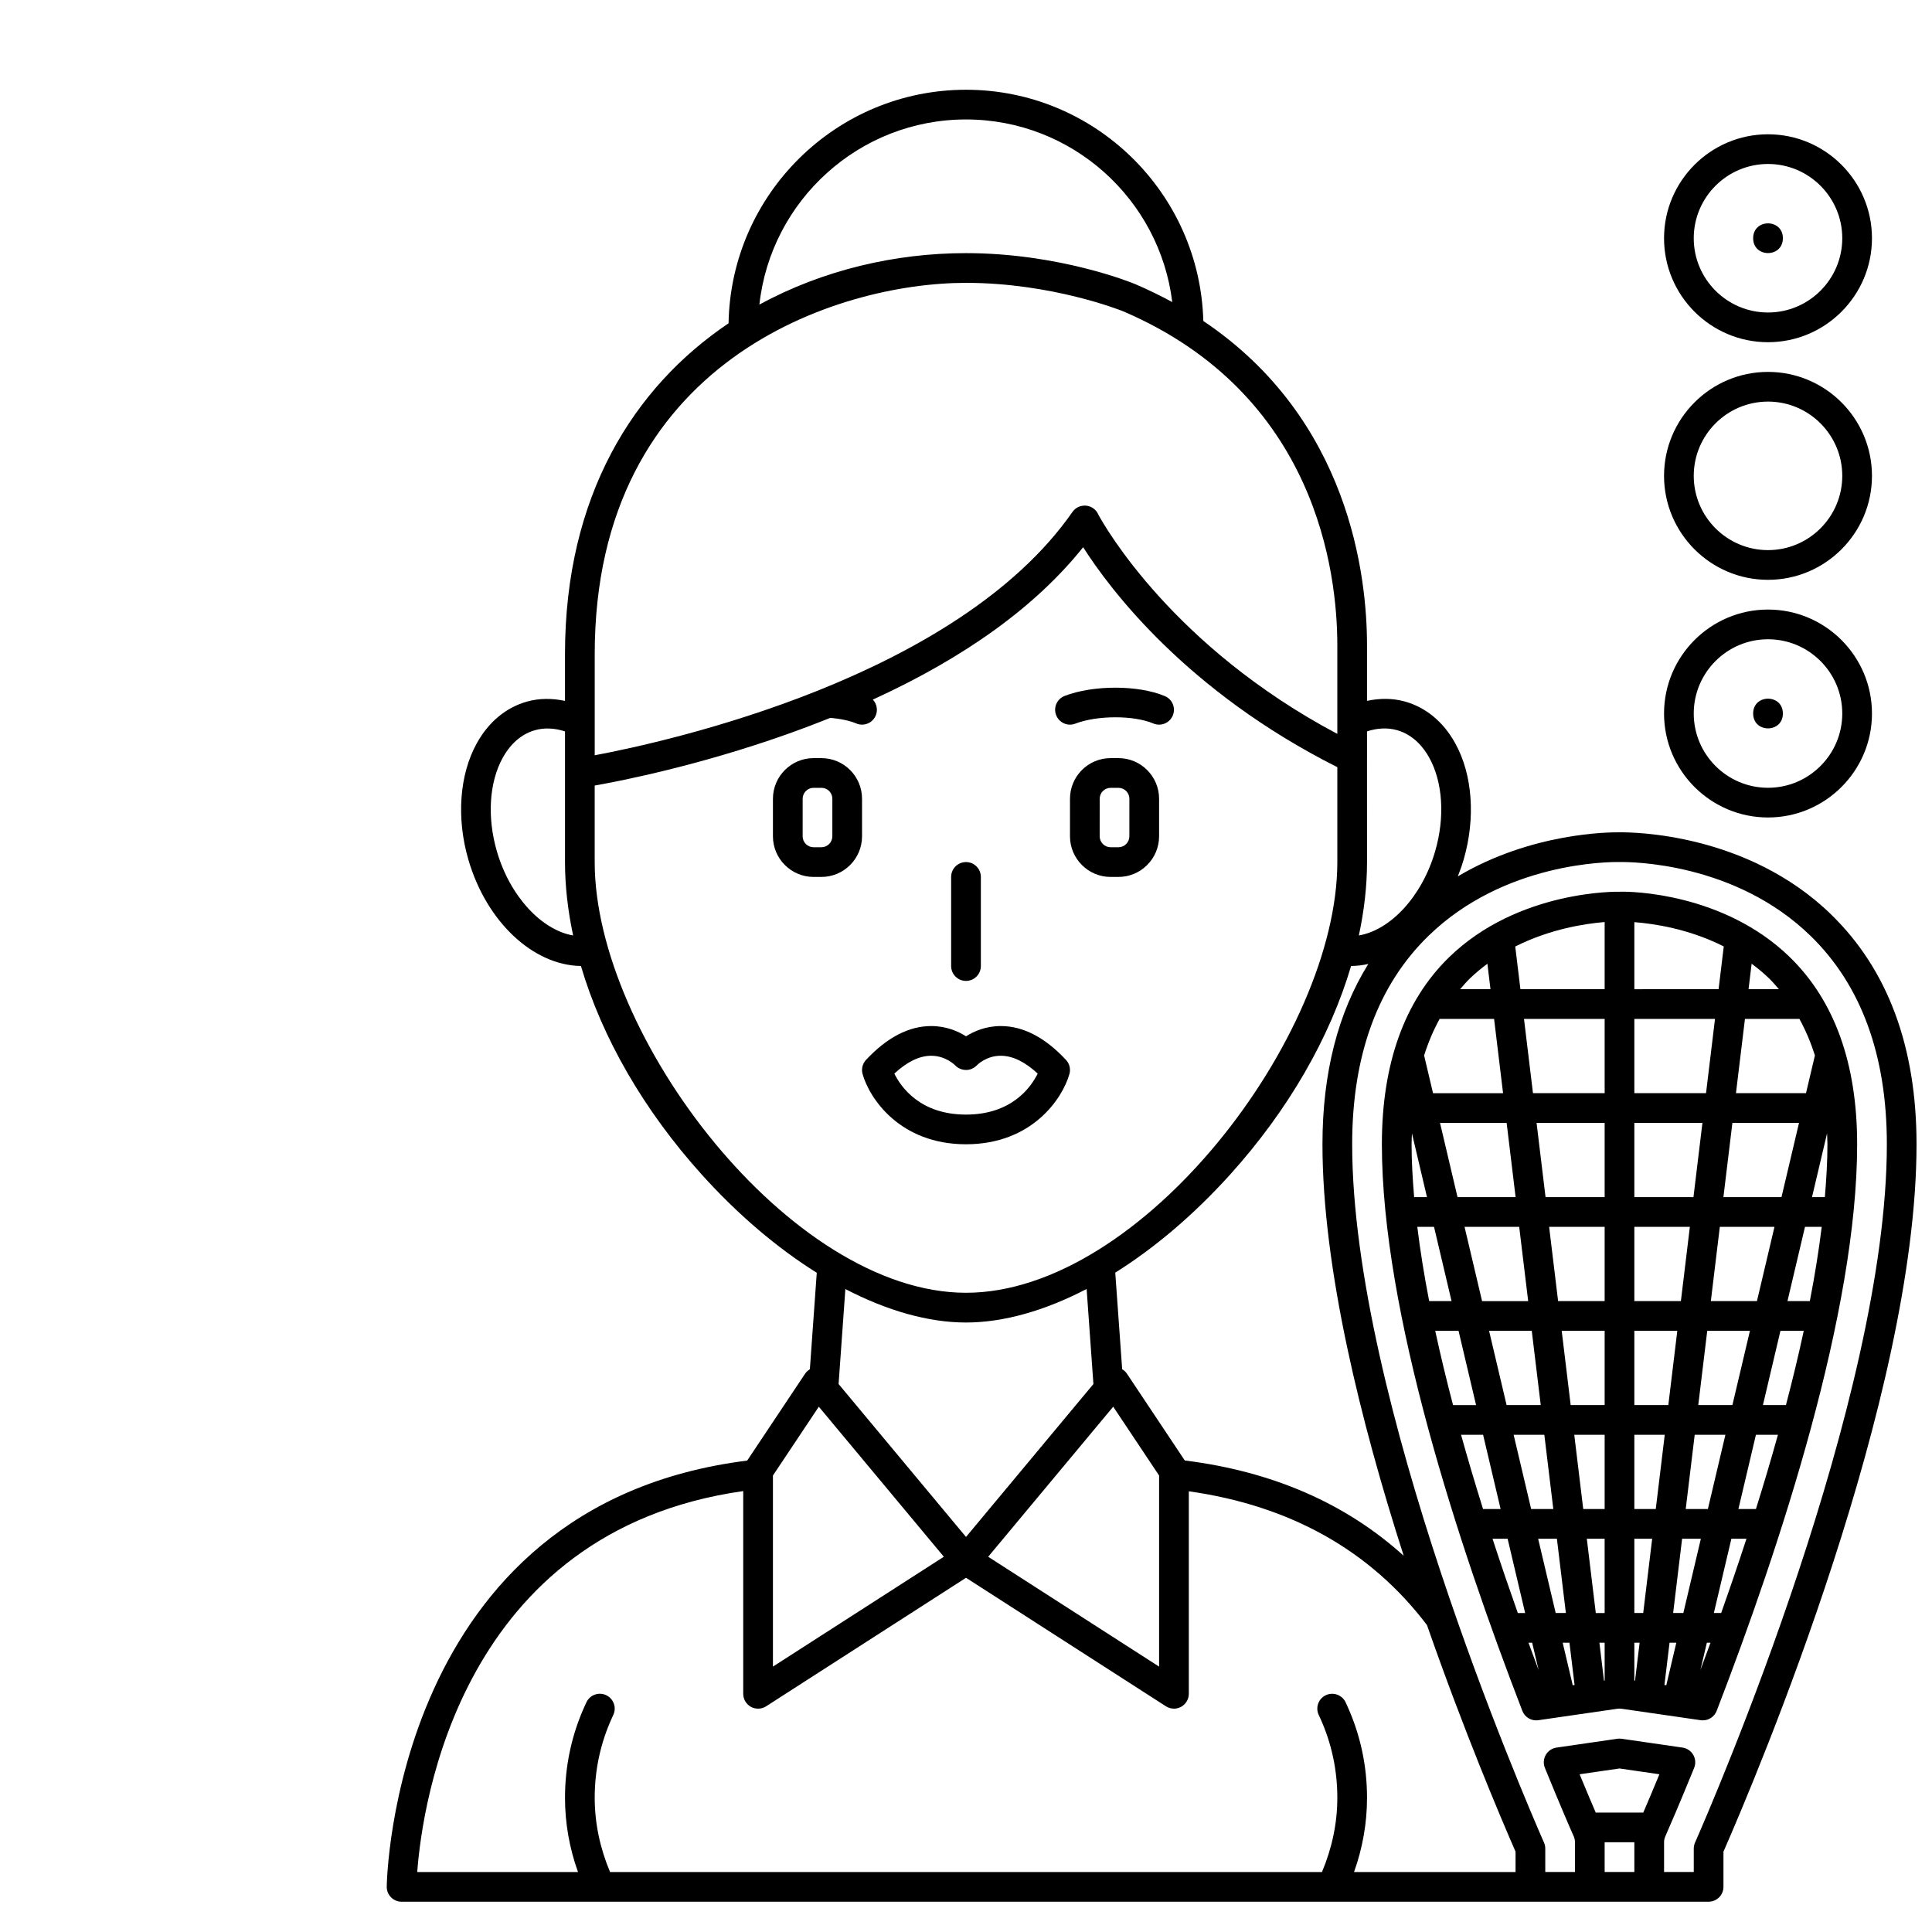<?xml version="1.0" encoding="UTF-8"?>
<!-- Uploaded to: ICON Repo, www.svgrepo.com, Generator: ICON Repo Mixer Tools -->
<svg width="800px" height="800px" version="1.1" viewBox="144 144 512 512" xmlns="http://www.w3.org/2000/svg">
 <defs>
  <clipPath id="a">
   <path d="m246 167h405.9v481h-405.9z"/>
  </clipPath>
 </defs>
 <path d="m372.45 355.68c0-5.938-4.832-10.77-10.77-10.77h-2.074c-5.938 0-10.77 4.832-10.77 10.77v9.945c0 5.938 4.832 10.773 10.77 10.773h2.074c5.938 0 10.77-4.832 10.77-10.773zm-7.871 9.945c0 1.598-1.301 2.902-2.898 2.902h-2.074c-1.598 0-2.898-1.305-2.898-2.902l0.004-9.945c0-1.598 1.301-2.898 2.898-2.898h2.074c1.598 0 2.898 1.301 2.898 2.898z"/>
 <path d="m440.4 344.91h-2.074c-5.938 0-10.77 4.832-10.77 10.77v9.945c0 5.938 4.832 10.773 10.77 10.773h2.074c5.938 0 10.77-4.832 10.77-10.773v-9.945c0-5.941-4.836-10.77-10.77-10.77zm2.894 20.715c0 1.598-1.301 2.902-2.898 2.902h-2.074c-1.598 0-2.898-1.305-2.898-2.902l0.004-9.945c0-1.598 1.301-2.898 2.898-2.898h2.074c1.598 0 2.898 1.301 2.898 2.898z"/>
 <path d="m400 403.95c2.176 0 3.938-1.762 3.938-3.938v-23.617c0-2.172-1.758-3.938-3.938-3.938-2.176 0-3.938 1.762-3.938 3.938v23.617c0 2.176 1.758 3.938 3.938 3.938z"/>
 <path d="m427.41 428.63c0.375-1.324 0.027-2.742-0.91-3.746-5.551-5.957-11.359-8.969-17.27-8.969h-0.02c-3.996 0.004-7.129 1.395-9.207 2.715-2.078-1.324-5.211-2.711-9.207-2.715h-0.02c-5.91 0-11.723 3.019-17.27 8.969-0.938 1.004-1.281 2.426-0.91 3.746 1.812 6.438 9.871 18.613 27.406 18.613s25.594-12.168 27.406-18.613zm-46.406-0.117c3.348-3.106 6.598-4.691 9.676-4.727h0.098c3.789 0 6.211 2.394 6.363 2.551 0.734 0.77 1.762 1.199 2.828 1.211 1.023 0.055 2.133-0.438 2.883-1.207 0.102-0.105 2.547-2.617 6.477-2.555 3.078 0.035 6.324 1.621 9.672 4.727-1.801 3.644-6.902 10.863-18.996 10.863-12.105 0-17.207-7.234-19-10.863z"/>
 <path d="m427.55 336.04c0.469 0 0.949-0.086 1.41-0.266 5.793-2.227 15.453-2.25 20.676-0.047 2 0.848 4.312-0.09 5.16-2.098 0.844-2.004-0.094-4.312-2.098-5.156-7.016-2.957-18.93-2.977-26.555-0.047-2.031 0.781-3.043 3.059-2.262 5.086 0.598 1.566 2.09 2.527 3.668 2.527z"/>
 <g clip-path="url(#a)">
  <path d="m629.29 386.36c-22.27-21.66-52.684-21.816-56.043-21.789-2.758-0.031-23.336 0.062-42.91 11.676 0.566-1.438 1.098-2.906 1.543-4.434 3.207-11.016 2.371-22.559-2.246-30.871-3.141-5.656-7.742-9.465-13.305-11.027-3.246-0.91-6.648-0.906-10.055-0.176v-14.742c0-18.312-4.637-59.938-43.383-85.934-0.91-33.934-28.738-61.277-62.891-61.277-34.359 0-62.336 27.672-62.922 61.891-25.164 16.938-43.348 45.738-43.348 87.68v12.387c-3.41-0.723-6.812-0.73-10.055 0.176-5.562 1.562-10.164 5.375-13.305 11.027-4.617 8.312-5.461 19.852-2.246 30.867 4.82 16.562 17.223 28.008 29.828 28.184 5.59 18.945 16.574 38.133 31.992 55.242 9.637 10.695 20.043 19.508 30.508 26.055l-1.828 25.566c-0.492 0.297-0.93 0.68-1.254 1.172l-15.359 23.039c-94.004 11.746-95.516 111.94-95.52 112.96-0.004 1.047 0.41 2.051 1.148 2.789 0.738 0.738 1.738 1.156 2.785 1.156h299.14l0.004-0.008h47.23c2.176 0 3.938-1.762 3.938-3.938v-9.316c9.316-21.285 51.168-120.64 51.168-187.48 0-25.801-7.606-46.281-22.613-60.867zm-353.61-16.746c-2.633-9.043-2.047-18.328 1.574-24.844 1.461-2.633 4.133-6.031 8.551-7.269 2.484-0.699 5.191-0.562 7.926 0.328v34.637c0 6.344 0.75 12.859 2.156 19.445-8.352-1.453-16.715-10.316-20.207-22.297zm230.59-24.684c0-0.008 0.004-0.016 0.004-0.023v-7.086c2.734-0.891 5.441-1.023 7.926-0.328 4.418 1.238 7.09 4.637 8.551 7.269 3.621 6.519 4.207 15.809 1.574 24.848-3.492 11.988-11.832 20.867-20.215 22.297 1.41-6.59 2.164-13.105 2.164-19.457zm0.344 54.531c-8.043 12.945-12.148 28.918-12.148 47.766 0 32.883 10.133 73.613 21.531 109.07-15.352-13.898-34.785-22.363-58.02-25.258l-15.336-23.008c-0.328-0.488-0.766-0.879-1.254-1.172l-1.832-25.598c10.449-6.547 20.836-15.348 30.469-26.023 15.434-17.117 26.43-36.305 32.027-55.242 1.523-0.016 3.051-0.195 4.562-0.535zm-67.602 117.33 12.16 18.238v50.641l-45.293-29.113zm-39.008 34.516-33.77-40.523 1.797-25.172c11.047 5.734 21.98 8.867 31.969 8.867 9.98 0 20.914-3.141 31.969-8.887l1.797 25.191zm0-375.65c28.109 0 51.332 21.172 54.656 48.402-3.102-1.691-6.383-3.293-9.863-4.785-0.016-0.004-0.031-0.012-0.047-0.02-0.809-0.336-20.035-8.172-44.785-8.172-18.68 0-37.867 4.457-54.719 13.637 3.019-27.551 26.418-49.062 54.758-49.062zm-98.398 141.7c0-77.836 64.34-98.398 98.355-98.398 22.793 0 41.074 7.289 41.754 7.566 51.168 21.973 56.688 69.191 56.688 88.473v23.488c-43.449-23.039-61.547-54.824-63.312-58.074-0.293-0.707-0.797-1.336-1.48-1.785h-0.004s-0.012-0.008-0.016-0.008c-0.094-0.062-0.195-0.121-0.301-0.176-0.004 0-0.004 0-0.008-0.004h-0.008s-0.004 0-0.004-0.004c-1.758-0.918-3.941-0.383-5.074 1.262-30.645 43.945-107.19 60.816-126.59 64.461zm-0.004 55.102v-20.285c7.656-1.359 27.551-5.332 50.594-13.465 4.074-1.438 8.004-2.934 11.832-4.469 2.699 0.23 5.133 0.738 6.894 1.484 0.5 0.211 1.02 0.312 1.531 0.312 1.535 0 2.992-0.906 3.625-2.41 0.625-1.484 0.266-3.125-0.77-4.227 24.547-11.227 43.227-24.727 55.738-40.383 7.203 11.32 27.512 38.242 67.359 58.289v25.152c0 46.105-51.832 114.14-98.398 114.14-46.57-0.004-98.406-68.035-98.406-114.14zm47.234 162.57 12.16-18.238 33.133 39.762-45.293 29.113zm196.8 105.08h-42.805c2.266-6.34 3.445-12.934 3.445-19.68 0-8.504-1.77-16.719-5.269-24.414l-0.41-0.887c-0.93-1.969-3.269-2.805-5.238-1.883-1.969 0.926-2.805 3.273-1.883 5.242l0.367 0.781c3.031 6.664 4.562 13.781 4.562 21.156 0 6.781-1.418 13.379-4.07 19.68h-188.66c-2.652-6.301-4.07-12.898-4.07-19.68 0-7.379 1.535-14.5 4.562-21.156l0.363-0.785c0.926-1.969 0.086-4.312-1.883-5.242-1.965-0.93-4.312-0.086-5.238 1.883l-0.41 0.887c-3.496 7.688-5.266 15.902-5.266 24.418 0 6.746 1.172 13.34 3.445 19.68h-42.605c1.32-17.84 11.371-90.309 86.391-100.96v53.727c0 1.441 0.789 2.766 2.051 3.457 0.59 0.324 1.234 0.48 1.887 0.48 0.738 0 1.484-0.207 2.129-0.625l52.977-34.059 52.977 34.055c0.645 0.414 1.391 0.625 2.129 0.625 0.648 0 1.297-0.16 1.887-0.48 1.258-0.688 2.047-2.012 2.047-3.453v-53.668c26.859 3.797 48.105 15.66 63.117 35.453 9.891 28.332 19.559 51.102 23.473 60.047zm31.484-0.016h-7.871v-7.871h7.871zm2.363-15.742h-12.594c-1.004-2.328-2.465-5.758-4.277-10.152l10.574-1.535 10.574 1.535c-1.809 4.387-3.269 7.816-4.277 10.152zm13.719 7.953c-0.223 0.5-0.336 1.039-0.336 1.582v6.207h-7.871v-7.871c0-0.559 0.113-1.098 0.379-1.68 0.766-1.738 3.586-8.184 7.594-18.035 0.453-1.121 0.371-2.391-0.234-3.441-0.598-1.051-1.652-1.762-2.852-1.938l-16.129-2.34c-0.379-0.055-0.75-0.055-1.129 0l-16.129 2.34c-1.195 0.172-2.246 0.891-2.852 1.938-0.602 1.051-0.688 2.316-0.234 3.441 4.008 9.852 6.82 16.297 7.629 18.109 0.227 0.508 0.344 1.047 0.344 1.605v7.871h-7.871v-6.207c0-0.547-0.109-1.082-0.336-1.582-5.203-11.836-50.836-117.57-50.836-185.07 0-23.594 6.805-42.176 20.23-55.227 20.027-19.473 47.574-19.605 50.676-19.562 3.113-0.031 30.562 0.113 50.562 19.562 13.422 13.051 20.227 31.633 20.227 55.227 0 67.5-45.633 173.24-50.832 185.07z"/>
 </g>
 <path d="m618.32 397.65c-17.531-17.047-42.25-17.465-45.09-17.328-0.25-0.02-26.855-0.59-45.289 17.438-11.762 11.512-17.73 28.152-17.73 49.473 0 44.375 20.242 106.15 37.223 150.16 0.66 1.715 2.418 2.746 4.234 2.481l20.945-3.035c0.387-0.055 0.758-0.055 1.137 0l20.949 3.035c0.191 0.027 0.383 0.039 0.57 0.039 1.602 0 3.074-0.984 3.668-2.519 16.98-44.023 37.227-105.81 37.227-150.16 0-21.383-6.004-38.066-17.844-49.582zm-75.055 118.71-4.644-19.68h11.312l2.379 19.68zm10 7.871 2.379 19.68h-5.871l-4.644-19.68zm-16.5-35.422-4.644-19.68h14.484l2.379 19.68zm-6.504-27.555-4.644-19.68h17.656l2.379 19.68zm3.184-57.863c1.516-1.48 3.109-2.777 4.731-3.988l0.816 6.742h-8.043c0.812-0.934 1.609-1.883 2.496-2.754zm-7.93 10.633h14.434l2.379 19.68h-18.562l-2.359-9.992c1.09-3.477 2.465-6.703 4.109-9.688zm-7.434 33.211c0-0.988 0.07-1.918 0.098-2.883l3.988 16.902h-3.402c-0.406-4.828-0.684-9.547-0.684-14.02zm1.516 21.891h4.434l4.644 19.68h-5.93c-1.301-6.703-2.363-13.285-3.148-19.68zm4.754 27.555h6.18l4.644 19.68h-6.102c-1.723-6.562-3.312-13.145-4.723-19.68zm6.844 27.551h5.84l4.644 19.68h-4.652c-2.012-6.422-3.973-13.004-5.832-19.68zm15.043 47.234c-2.203-6.223-4.461-12.801-6.703-19.68h4l4.644 19.68zm2.828 7.871h0.973l1.711 7.262c-0.871-2.332-1.766-4.754-2.684-7.262zm2.559-27.555h4.969l2.379 19.68h-2.699zm9.164 38.824-2.66-11.27h1.793l1.355 11.199zm8.461-1.23-0.176 0.023-1.215-10.066h1.391zm0-17.91h-2.348l-2.379-19.68h4.723zm0-27.555h-5.676l-2.379-19.68h8.055zm0-27.551h-9.004l-2.379-19.68h11.383zm0-27.551h-12.336l-2.379-19.68 14.715-0.004zm0-27.555h-15.664l-2.379-19.68h18.043zm0-27.551h-18.996l-2.379-19.68h21.375zm0-27.551h-22.324l-1.371-11.316c9.344-4.711 18.727-6.082 23.695-6.481zm38.949-6.754c1.586 1.18 3.144 2.449 4.633 3.898 0.922 0.898 1.754 1.879 2.598 2.856h-8.047zm-1.77 14.625h14.43c1.641 2.984 3.016 6.211 4.109 9.691l-2.359 9.988h-18.562zm14.328 27.551-4.644 19.68h-15.391l2.379-19.68zm-26.699 74.785 2.379-19.68h11.312l-4.644 19.68zm7.191 7.871-4.644 19.68h-5.871l2.379-19.68zm-3.859-35.422 2.379-19.68h14.484l-4.644 19.68zm-20.27-100.43c5.051 0.398 14.379 1.727 23.695 6.438l-1.371 11.332-22.324 0.004zm0 25.645h21.375l-2.379 19.68h-18.996zm0 27.551h18.043l-2.379 19.68h-15.664zm0 27.551h14.711l-2.379 19.68-12.332 0.004zm0 27.555h11.383l-2.379 19.68h-9.004zm0.18 92.723-0.18-0.023v-10.043h1.395zm2.168-17.938h-2.348v-19.68h4.723zm-2.348-27.555v-19.68h8.055l-2.379 19.68zm8.465 46.695-0.492-0.07 1.355-11.199h1.793zm1.812-19.141 2.379-19.68h4.969l-4.644 19.68zm7.231 15.102 1.707-7.231h0.965c-0.91 2.5-1.801 4.906-2.672 7.231zm5.5-15.102h-1.938l4.644-19.68h3.996c-2.238 6.879-4.496 13.453-6.703 19.68zm9.211-27.555h-4.644l4.644-19.68h5.832c-1.855 6.676-3.816 13.258-5.832 19.68zm7.953-27.551h-6.098l4.644-19.68h6.176c-1.406 6.535-2.996 13.117-4.723 19.68zm6.332-27.551h-5.926l4.644-19.68h4.434c-0.785 6.391-1.848 12.973-3.152 19.68zm0.578-27.555 3.988-16.902c0.023 0.969 0.102 1.895 0.102 2.883 0 4.473-0.277 9.191-0.688 14.02z"/>
 <path d="m612.54 360.64c15.188 0 27.551-12.359 27.551-27.551 0-15.191-12.363-27.551-27.551-27.551s-27.551 12.359-27.551 27.551c0 15.195 12.363 27.551 27.551 27.551zm0-47.23c10.852 0 19.68 8.828 19.68 19.68 0 10.852-8.828 19.68-19.68 19.68-10.852 0-19.68-8.828-19.68-19.68 0-10.852 8.828-19.68 19.68-19.68z"/>
 <path d="m616.48 333.09c0 5.25-7.875 5.25-7.875 0 0-5.246 7.875-5.246 7.875 0"/>
 <path d="m612.54 297.66c15.188 0 27.551-12.359 27.551-27.551 0-15.191-12.363-27.551-27.551-27.551s-27.551 12.359-27.551 27.551c0 15.191 12.363 27.551 27.551 27.551zm0-47.234c10.852 0 19.68 8.828 19.68 19.68s-8.828 19.68-19.68 19.68c-10.852 0-19.68-8.828-19.68-19.68s8.828-19.68 19.68-19.68z"/>
 <path d="m612.54 234.69c15.188 0 27.551-12.359 27.551-27.551 0-15.191-12.363-27.551-27.551-27.551s-27.551 12.359-27.551 27.551c0 15.191 12.363 27.551 27.551 27.551zm0-47.234c10.852 0 19.68 8.828 19.68 19.68 0 10.852-8.828 19.68-19.68 19.68-10.852 0-19.68-8.828-19.68-19.68 0-10.852 8.828-19.68 19.68-19.68z"/>
 <path d="m616.48 207.13c0 5.25-7.875 5.25-7.875 0 0-5.246 7.875-5.246 7.875 0"/>
</svg>